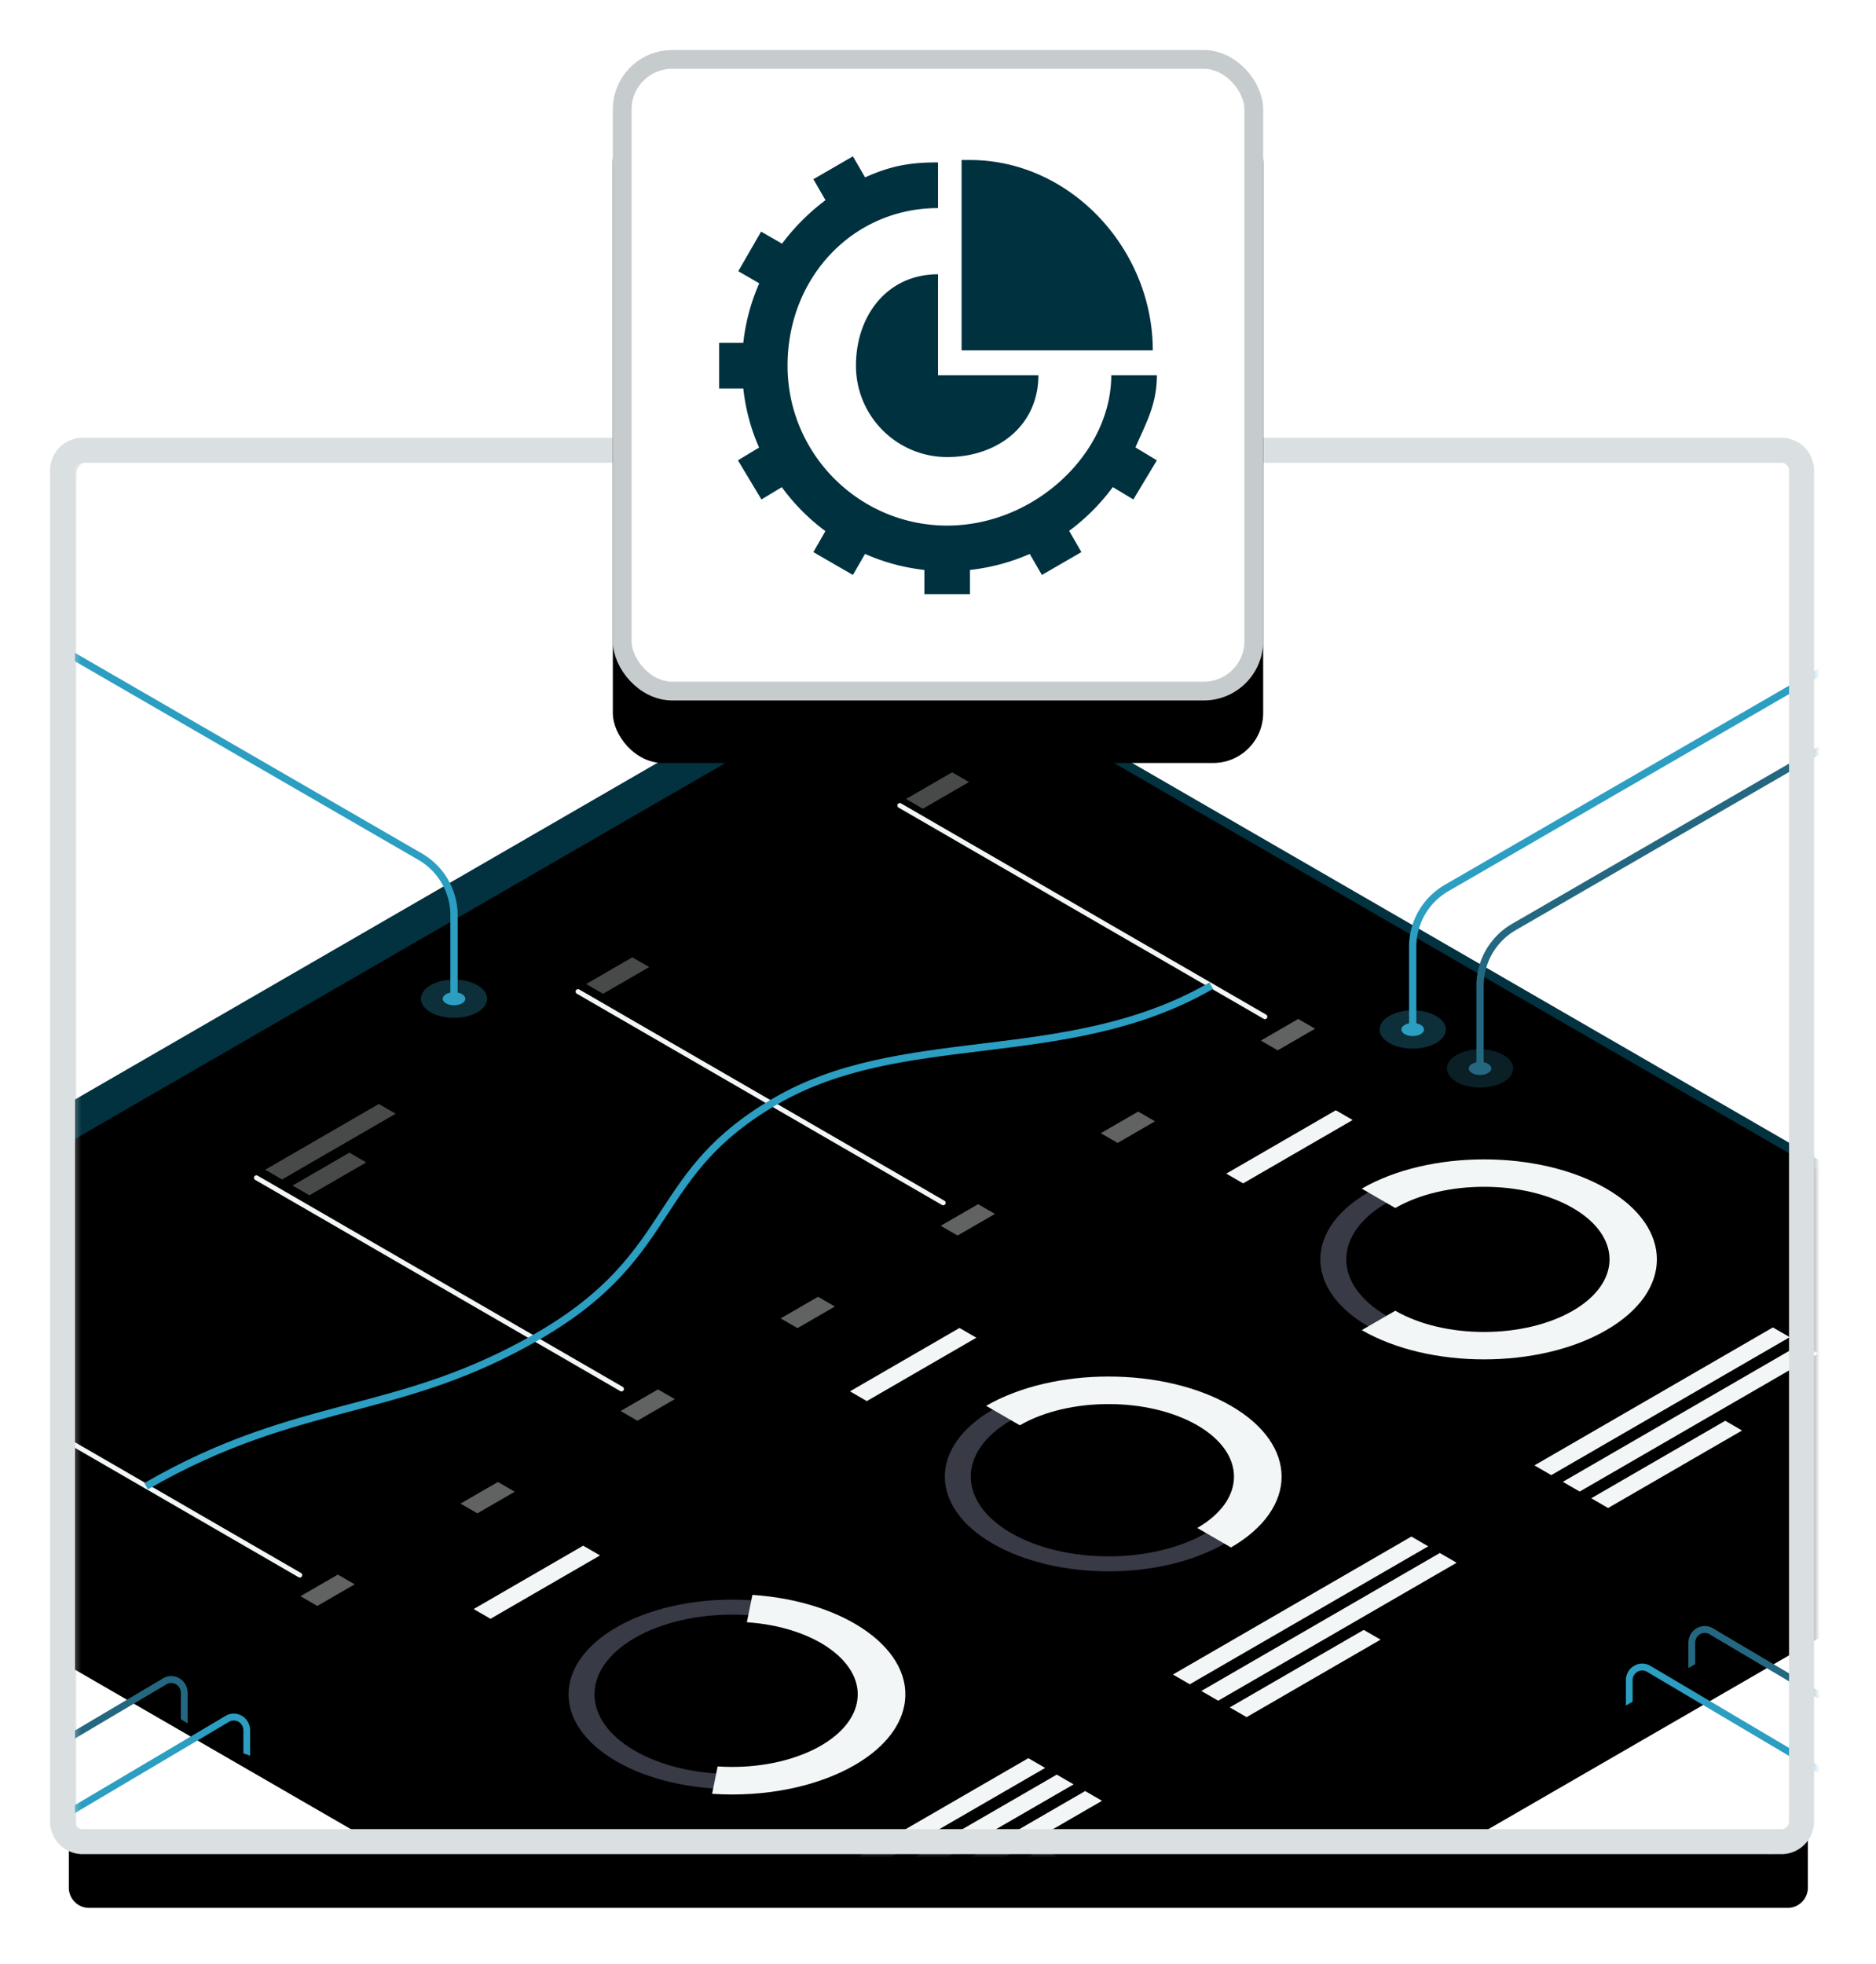 <?xml version="1.0" encoding="utf-8"?>
<svg xmlns="http://www.w3.org/2000/svg" xmlns:xlink="http://www.w3.org/1999/xlink" width="150" height="157" viewBox="0 0 150 157">
    <defs>
        <filter id="prefix__b" width="113.7%" height="119.8%" x="-6.8%" y="-7.6%" filterUnits="objectBoundingBox">
            <feOffset dy="4" in="SourceAlpha" result="shadowOffsetOuter1"/>
            <feGaussianBlur in="shadowOffsetOuter1" result="shadowBlurOuter1" stdDeviation="2.5"/>
            <feComposite in="shadowBlurOuter1" in2="SourceAlpha" operator="out" result="shadowBlurOuter1"/>
            <feColorMatrix in="shadowBlurOuter1" result="shadowMatrixOuter1" values="0 0 0 0 0.051 0 0 0 0 0.192 0 0 0 0 0.247 0 0 0 0.05 0"/>
            <feOffset dy="1" in="SourceAlpha" result="shadowOffsetOuter2"/>
            <feGaussianBlur in="shadowOffsetOuter2" result="shadowBlurOuter2" stdDeviation="2.5"/>
            <feComposite in="shadowBlurOuter2" in2="SourceAlpha" operator="out" result="shadowBlurOuter2"/>
            <feColorMatrix in="shadowBlurOuter2" result="shadowMatrixOuter2" values="0 0 0 0 0.051 0 0 0 0 0.192 0 0 0 0 0.247 0 0 0 0.05 0"/>
            <feMerge>
                <feMergeNode in="shadowMatrixOuter1"/>
                <feMergeNode in="shadowMatrixOuter2"/>
            </feMerge>
        </filter>
        <filter id="prefix__e" width="103.4%" height="106.1%" x="-1.7%" y="-3.1%" filterUnits="objectBoundingBox">
            <feGaussianBlur in="SourceAlpha" result="shadowBlurInner1" stdDeviation="2.5"/>
            <feOffset dx="2" dy="2" in="shadowBlurInner1" result="shadowOffsetInner1"/>
            <feComposite in="shadowOffsetInner1" in2="SourceAlpha" k2="-1" k3="1" operator="arithmetic" result="shadowInnerInner1"/>
            <feColorMatrix in="shadowInnerInner1" values="0 0 0 0 0 0 0 0 0 0 0 0 0 0 0 0 0 0 0.2 0"/>
        </filter>
        <filter id="prefix__f" width="136.5%" height="142.3%" x="-18.3%" y="-16.3%" filterUnits="objectBoundingBox">
            <feOffset dy="4" in="SourceAlpha" result="shadowOffsetOuter1"/>
            <feGaussianBlur in="shadowOffsetOuter1" result="shadowBlurOuter1" stdDeviation="2.5"/>
            <feComposite in="shadowBlurOuter1" in2="SourceAlpha" operator="out" result="shadowBlurOuter1"/>
            <feColorMatrix in="shadowBlurOuter1" result="shadowMatrixOuter1" values="0 0 0 0 0.051 0 0 0 0 0.192 0 0 0 0 0.247 0 0 0 0.05 0"/>
            <feOffset dy="1" in="SourceAlpha" result="shadowOffsetOuter2"/>
            <feGaussianBlur in="shadowOffsetOuter2" result="shadowBlurOuter2" stdDeviation="2.5"/>
            <feComposite in="shadowBlurOuter2" in2="SourceAlpha" operator="out" result="shadowBlurOuter2"/>
            <feColorMatrix in="shadowBlurOuter2" result="shadowMatrixOuter2" values="0 0 0 0 0.051 0 0 0 0 0.192 0 0 0 0 0.247 0 0 0 0.05 0"/>
            <feMerge>
                <feMergeNode in="shadowMatrixOuter1"/>
                <feMergeNode in="shadowMatrixOuter2"/>
            </feMerge>
        </filter>
        <path id="prefix__a" d="M137.937 111.533H2.119a1.615 1.615 0 01-1.615-1.615V1.91c0-.893.723-1.615 1.615-1.615h135.818c.892 0 1.615.722 1.615 1.615v108.008c0 .892-.723 1.615-1.615 1.615z"/>
        <path id="prefix__d" d="M4.49 64.858l87.768 50.727c5.673 3.28 14.256 3.636 19.17.796l90.522-52.32c1.247-.721 2.137-1.58 2.679-2.511-.731-1.383-2.087-2.723-4.055-3.86L112.807 6.963c-5.674-3.28-14.256-3.636-19.17-.796L3.115 58.487c-1.25.723-2.136 1.584-2.678 2.518.733 1.38 2.09 2.718 4.054 3.853"/>
        <rect id="prefix__g" width="52" height="52" x="0" y="0" rx="4"/>
    </defs>
    <g fill="none" fill-rule="evenodd">
        <g transform="translate(5 4) translate(0 32)">
            <mask id="prefix__c" fill="#fff">
                <use xlink:href="#prefix__a"/>
            </mask>
            <use fill="#000" filter="url(#prefix__b)" xlink:href="#prefix__a"/>
            <path fill="#FFF" stroke="#E5E5E5" stroke-linejoin="square" stroke-width=".6" d="M137.937.595H2.119A1.311 1.311 0 00.804 1.91v108.008a1.31 1.31 0 001.315 1.315h135.818a1.31 1.31 0 001.315-1.315V1.91a1.31 1.31 0 00-1.315-1.315z"/>
            <g mask="url(#prefix__c)">
                <g>
                    <g transform="translate(-36 13)">
                        <use fill="#02313F" xlink:href="#prefix__d"/>
                        <use fill="#000" filter="url(#prefix__e)" xlink:href="#prefix__d"/>
                    </g>
                    <path fill="#2B9EC2" d="M198.73 106l-36.038-21.34a.744.744 0 00-.769 0 .784.784 0 00-.384.683v1.706l-.539.31v-2.016c0-.484.244-.919.654-1.161.41-.243.898-.242 1.308 0L199 105.522l-.27.478z" transform="translate(-36 13)"/>
                    <path fill="#246780" d="M203.73 103l-36.038-21.34a.744.744 0 00-.769 0 .784.784 0 00-.384.683v1.706l-.539.31v-2.016c0-.485.244-.919.654-1.161.41-.242.898-.243 1.308 0L204 102.522l-.27.478z" transform="translate(-36 13)"/>
                    <path fill="#2B9EC2" d="M13.27 110l-.27-.479 36.038-21.34c.41-.242.899-.242 1.308 0 .41.243.654.677.654 1.162v2.03l-.539-.197v-1.833a.784.784 0 00-.384-.683.745.745 0 00-.77 0L13.27 110z" transform="translate(-36 13)"/>
                    <path fill="#246780" d="M8.27 107l-.27-.479 36.038-21.34c.41-.242.899-.242 1.308 0 .41.243.654.678.654 1.162v2.439l-.539-.33v-2.109a.785.785 0 00-.384-.682.744.744 0 00-.769 0L8.269 107z" transform="translate(-36 13)"/>
                    <g>
                        <path fill="#F2F6F6" d="M40.067 76.67a.194.194 0 01-.097-.027L10.77 59.753a.195.195 0 01.194-.337l29.199 16.89a.195.195 0 01-.097.364M65.79 61.79a.194.194 0 01-.097-.027l-29.198-16.89a.195.195 0 01.194-.338l29.198 16.89a.195.195 0 01-.097.364M91.514 46.909a.192.192 0 01-.097-.026L62.218 29.992a.195.195 0 01-.071-.266.194.194 0 01.265-.071l29.2 16.89a.195.195 0 01-.098.364M117.237 32.028a.192.192 0 01-.097-.026l-29.198-16.89a.195.195 0 01.194-.338l29.199 16.891a.195.195 0 01-.098.363" transform="translate(-36 13) translate(14.902 .453)"/>
                        <path fill="#2B9EC2" d="M27.927 69.621l-.291-.506c6.264-3.623 11.4-4.985 16.368-6.302 4.869-1.29 9.467-2.51 14.988-5.703 5.747-3.325 7.9-6.611 9.98-9.79 2.054-3.136 3.994-6.098 9.034-9.014 5.02-2.904 10.624-3.591 16.557-4.319 6.105-.748 12.417-1.522 18.237-4.889l.292.506c-5.923 3.426-12.295 4.207-18.458 4.963-5.872.72-11.419 1.4-16.337 4.245-4.92 2.846-6.823 5.752-8.837 8.829-2.119 3.235-4.31 6.58-10.177 9.975-5.587 3.232-10.222 4.46-15.13 5.762-4.93 1.307-10.029 2.658-16.226 6.243" transform="translate(-36 13) translate(14.902 .453)"/>
                        <path fill="#BCC1E8" d="M66.853 81.5c-4.297 2.485-4.297 6.53 0 9.016 4.298 2.486 11.29 2.486 15.588 0s4.297-6.53 0-9.016c-4.298-2.487-11.29-2.487-15.588 0m17.055 9.865c-5.107 2.954-13.415 2.954-18.521 0-5.107-2.954-5.107-7.76 0-10.714 5.106-2.954 13.414-2.954 18.52 0 5.107 2.954 5.107 7.76 0 10.714" opacity=".3" transform="translate(-36 13) translate(14.902 .453)"/>
                        <path fill="#F2F6F6" d="M84.44 91.661c-2.893 1.674-7.034 2.595-11.404 2.3l.443-2.189c5.495.373 10.489-1.91 11.133-5.088.644-3.179-3.302-6.068-8.797-6.44l.444-2.188c7.58.514 13.023 4.5 12.135 8.884-.376 1.857-1.829 3.492-3.953 4.721" transform="translate(-36 13) translate(14.902 .453)"/>
                        <path fill="#BCC1E8" d="M96.942 64.094c-4.297 2.486-4.297 6.53 0 9.017 4.298 2.486 11.29 2.486 15.588 0 4.297-2.486 4.297-6.531 0-9.017-4.298-2.486-11.29-2.486-15.588 0m17.055 9.865c-5.106 2.954-13.415 2.954-18.521 0-5.107-2.954-5.107-7.76 0-10.714 5.106-2.954 13.414-2.954 18.52 0 5.107 2.954 5.107 7.76 0 10.714" opacity=".3" transform="translate(-36 13) translate(14.902 .453)"/>
                        <path fill="#F2F6F6" d="M114.523 74.264l-2.692-1.558c3.911-2.263 3.911-5.945 0-8.208-3.913-2.262-10.277-2.263-14.19 0l-2.692-1.557c5.396-3.122 14.177-3.122 19.574 0 5.397 3.122 5.397 8.201 0 11.323" transform="translate(-36 13) translate(14.902 .453)"/>
                        <path fill="#BCC1E8" d="M126.965 46.725c-4.297 2.486-4.297 6.53 0 9.017 4.298 2.486 11.29 2.486 15.588 0 4.297-2.486 4.297-6.531 0-9.017-4.298-2.486-11.29-2.486-15.588 0m17.055 9.865c-5.106 2.954-13.415 2.954-18.521 0-5.107-2.954-5.107-7.76 0-10.714 5.106-2.954 13.414-2.954 18.52 0 5.107 2.954 5.107 7.76 0 10.714" opacity=".3" transform="translate(-36 13) translate(14.902 .453)"/>
                        <path fill="#F2F6F6" d="M124.982 45.578c5.391-3.119 14.163-3.119 19.554 0 5.39 3.118 5.39 8.192 0 11.31-5.39 3.12-14.163 3.12-19.554 0l2.68-1.549c3.913 2.264 10.281 2.264 14.196 0 3.913-2.264 3.913-5.948 0-8.212-3.915-2.264-10.283-2.264-14.197 0l-2.679-1.55z" transform="translate(-36 13) translate(14.902 .453)"/>
                        <path fill="#F2F6F6" d="M44.457 77.213L41.47 78.941 40.123 78.162 43.11 76.434zM57.255 69.809L54.268 71.537 52.922 70.759 55.909 69.031zM70.053 62.406L67.066 64.134 65.72 63.355 68.707 61.627zM82.852 55.002L79.865 56.73 78.518 55.952 81.505 54.224zM95.65 47.599L92.663 49.327 91.317 48.548 94.304 46.82z" opacity=".4" transform="translate(-36 13) translate(14.902 .453)"/>
                        <path fill="#F2F6F6" d="M94.164 57.496L85.406 62.563 84.059 61.784 92.817 56.717zM64.075 74.902L55.317 79.968 53.971 79.189 62.728 74.123zM99.667 91.891L80.6 102.92 79.254 102.141 98.321 91.112zM101.939 93.205L82.872 104.234 81.526 103.455 100.593 92.426zM104.211 94.519L85.144 105.549 83.798 104.77 102.865 93.74zM100.855 99.089L87.416 106.863 86.07 106.084 99.509 98.31zM130.295 74.173L111.229 85.203 109.882 84.424 128.949 73.394zM132.567 75.487L113.5 86.517 112.154 85.738 131.221 74.709zM126.484 81.635L115.772 87.831 114.426 87.052 125.137 80.856zM159.2 57.453L140.133 68.482 138.787 67.703 157.853 56.674zM161.472 58.767L142.405 69.796 141.059 69.018 160.125 57.988zM155.388 64.914L144.677 71.111 143.331 70.332 154.042 64.136zM124.253 40.091L115.495 45.157 114.148 44.378 122.906 39.312z" transform="translate(-36 13) translate(14.902 .453)"/>
                        <path fill="#F2F6F6" d="M108.448 40.196L105.461 41.924 104.115 41.145 107.102 39.417zM121.247 32.792L118.259 34.52 116.913 33.741 119.9 32.013z" opacity=".4" transform="translate(-36 13) translate(14.902 .453)"/>
                        <path fill="#F2F6F6" d="M22.074 54.433L12.986 59.69 11.64 58.911 20.727 53.654zM19.718 58.327L15.174 60.955 13.828 60.176 18.371 57.548zM47.737 39.587L38.65 44.844 37.304 44.065 46.391 38.808zM45.381 43.481L40.838 46.109 39.491 45.331 44.035 42.702zM68.004 27.863L64.314 29.998 62.967 29.219 66.658 27.084zM93.577 13.07L89.886 15.205 88.539 14.426 92.23 12.291z" opacity=".3" transform="translate(-36 13) translate(14.902 .453)"/>
                        <path fill="#2B9EC2" d="M131.7 32.855c0 .845-1.185 1.53-2.646 1.53-1.462 0-2.647-.685-2.647-1.53 0-.846 1.185-1.532 2.647-1.532 1.461 0 2.647.686 2.647 1.532" opacity=".3" transform="translate(-36 13) translate(14.902 .453)"/>
                        <path fill="#246780" d="M137.085 35.97c0 .845-1.185 1.53-2.647 1.53-1.462 0-2.647-.685-2.647-1.53 0-.846 1.185-1.532 2.647-1.532 1.462 0 2.647.686 2.647 1.532" opacity=".3" transform="translate(-36 13) translate(14.902 .453)"/>
                        <path fill="#246780" d="M134.73 35.97h-.583v-6.62a5.724 5.724 0 012.847-4.94l36.283-20.99.291.506-36.283 20.989a5.138 5.138 0 00-2.555 4.436v6.619z" transform="translate(-36 13) translate(14.902 .453)"/>
                        <path fill="#2B9EC2" d="M129.345 32.855h-.583v-6.62a5.724 5.724 0 012.847-4.94L167.892.304l.292.507L131.9 21.8a5.138 5.138 0 00-2.556 4.436v6.619z" transform="translate(-36 13) translate(14.902 .453)"/>
                        <path fill="#2B9EC2" d="M129.957 32.855c0 .288-.405.522-.903.522-.5 0-.904-.234-.904-.522 0-.289.405-.523.904-.523.498 0 .903.234.903.523" transform="translate(-36 13) translate(14.902 .453)"/>
                        <path fill="#246780" d="M135.342 35.97c0 .288-.405.522-.904.522s-.903-.234-.903-.522c0-.289.404-.523.903-.523.5 0 .904.234.904.523" transform="translate(-36 13) translate(14.902 .453)"/>
                        <path fill="#2B9EC2" d="M55.048 30.395c0 .846-1.186 1.532-2.647 1.532-1.462 0-2.647-.686-2.647-1.532 0-.845 1.185-1.53 2.647-1.53 1.461 0 2.647.685 2.647 1.53" opacity=".3" transform="translate(-36 13) translate(14.902 .453)"/>
                        <path fill="#2B9EC2" d="M52.692 30.395h-.583V23.73c0-1.824-.98-3.524-2.556-4.436L17.386.697l.291-.506 32.168 18.597a5.724 5.724 0 012.847 4.94v6.667z" transform="translate(-36 13) translate(14.902 .453)"/>
                        <path fill="#2B9EC2" d="M53.304 30.395c0 .289-.405.523-.903.523-.5 0-.904-.234-.904-.523 0-.288.405-.522.904-.522.498 0 .903.234.903.522" transform="translate(-36 13) translate(14.902 .453)"/>
                    </g>
                </g>
            </g>
            <path stroke="#DADFE1" stroke-width="2" d="M137.433 111.238H1.615A1.615 1.615 0 010 109.623V1.615C0 .722.723 0 1.615 0h135.818c.892 0 1.615.722 1.615 1.615v108.008c0 .892-.723 1.615-1.615 1.615z"/>
        </g>
        <g transform="translate(5 4) translate(44)">
            <use fill="#000" filter="url(#prefix__f)" xlink:href="#prefix__g"/>
            <rect width="50.5" height="50.5" x=".75" y=".75" fill="#FFF" stroke="#C6CCCE" stroke-linejoin="square" stroke-width="1.5" rx="4"/>
            <g fill="#00313F">
                <path d="M14.196 3.5l.974 1.68c2.005-.895 3.494-1.197 5.83-1.197v3.654c-6.804 0-12.03 5.545-12.03 12.596 0 7.053 5.726 12.787 12.764 12.787 7.036 0 13.12-5.83 13.12-12.02H38.5c0 2.32-.83 3.745-1.707 5.756-.002.004-.002.01-.005.015l1.712 1.032-1.88 3.129-1.643-.99a16.611 16.611 0 01-3.49 3.5l.978 1.699-3.159 1.826-.971-1.68a16.335 16.335 0 01-4.778 1.279V38.5h-3.646v-1.934a16.086 16.086 0 01-4.745-1.281l-.97 1.682-3.16-1.826.961-1.68a16.273 16.273 0 01-3.484-3.512l-1.63.983-1.88-3.13 1.692-1.02a15.806 15.806 0 01-1.262-4.722H3.5v-3.654h1.933c.182-1.677.618-3.26 1.273-4.755l-1.674-.968 1.823-3.166 1.676.963a17.272 17.272 0 013.473-3.476l-.968-1.677 3.16-1.827zM21 12.927V21h8.027c0 4.035-3.266 6.54-7.294 6.54s-7.293-3.271-7.293-7.306c0-4.036 2.532-7.307 6.56-7.307zm2.557-9.134c8.06 0 14.617 7.145 14.617 15.22H22.886V3.792z" transform="translate(5 5)"/>
            </g>
        </g>
    </g>
</svg>